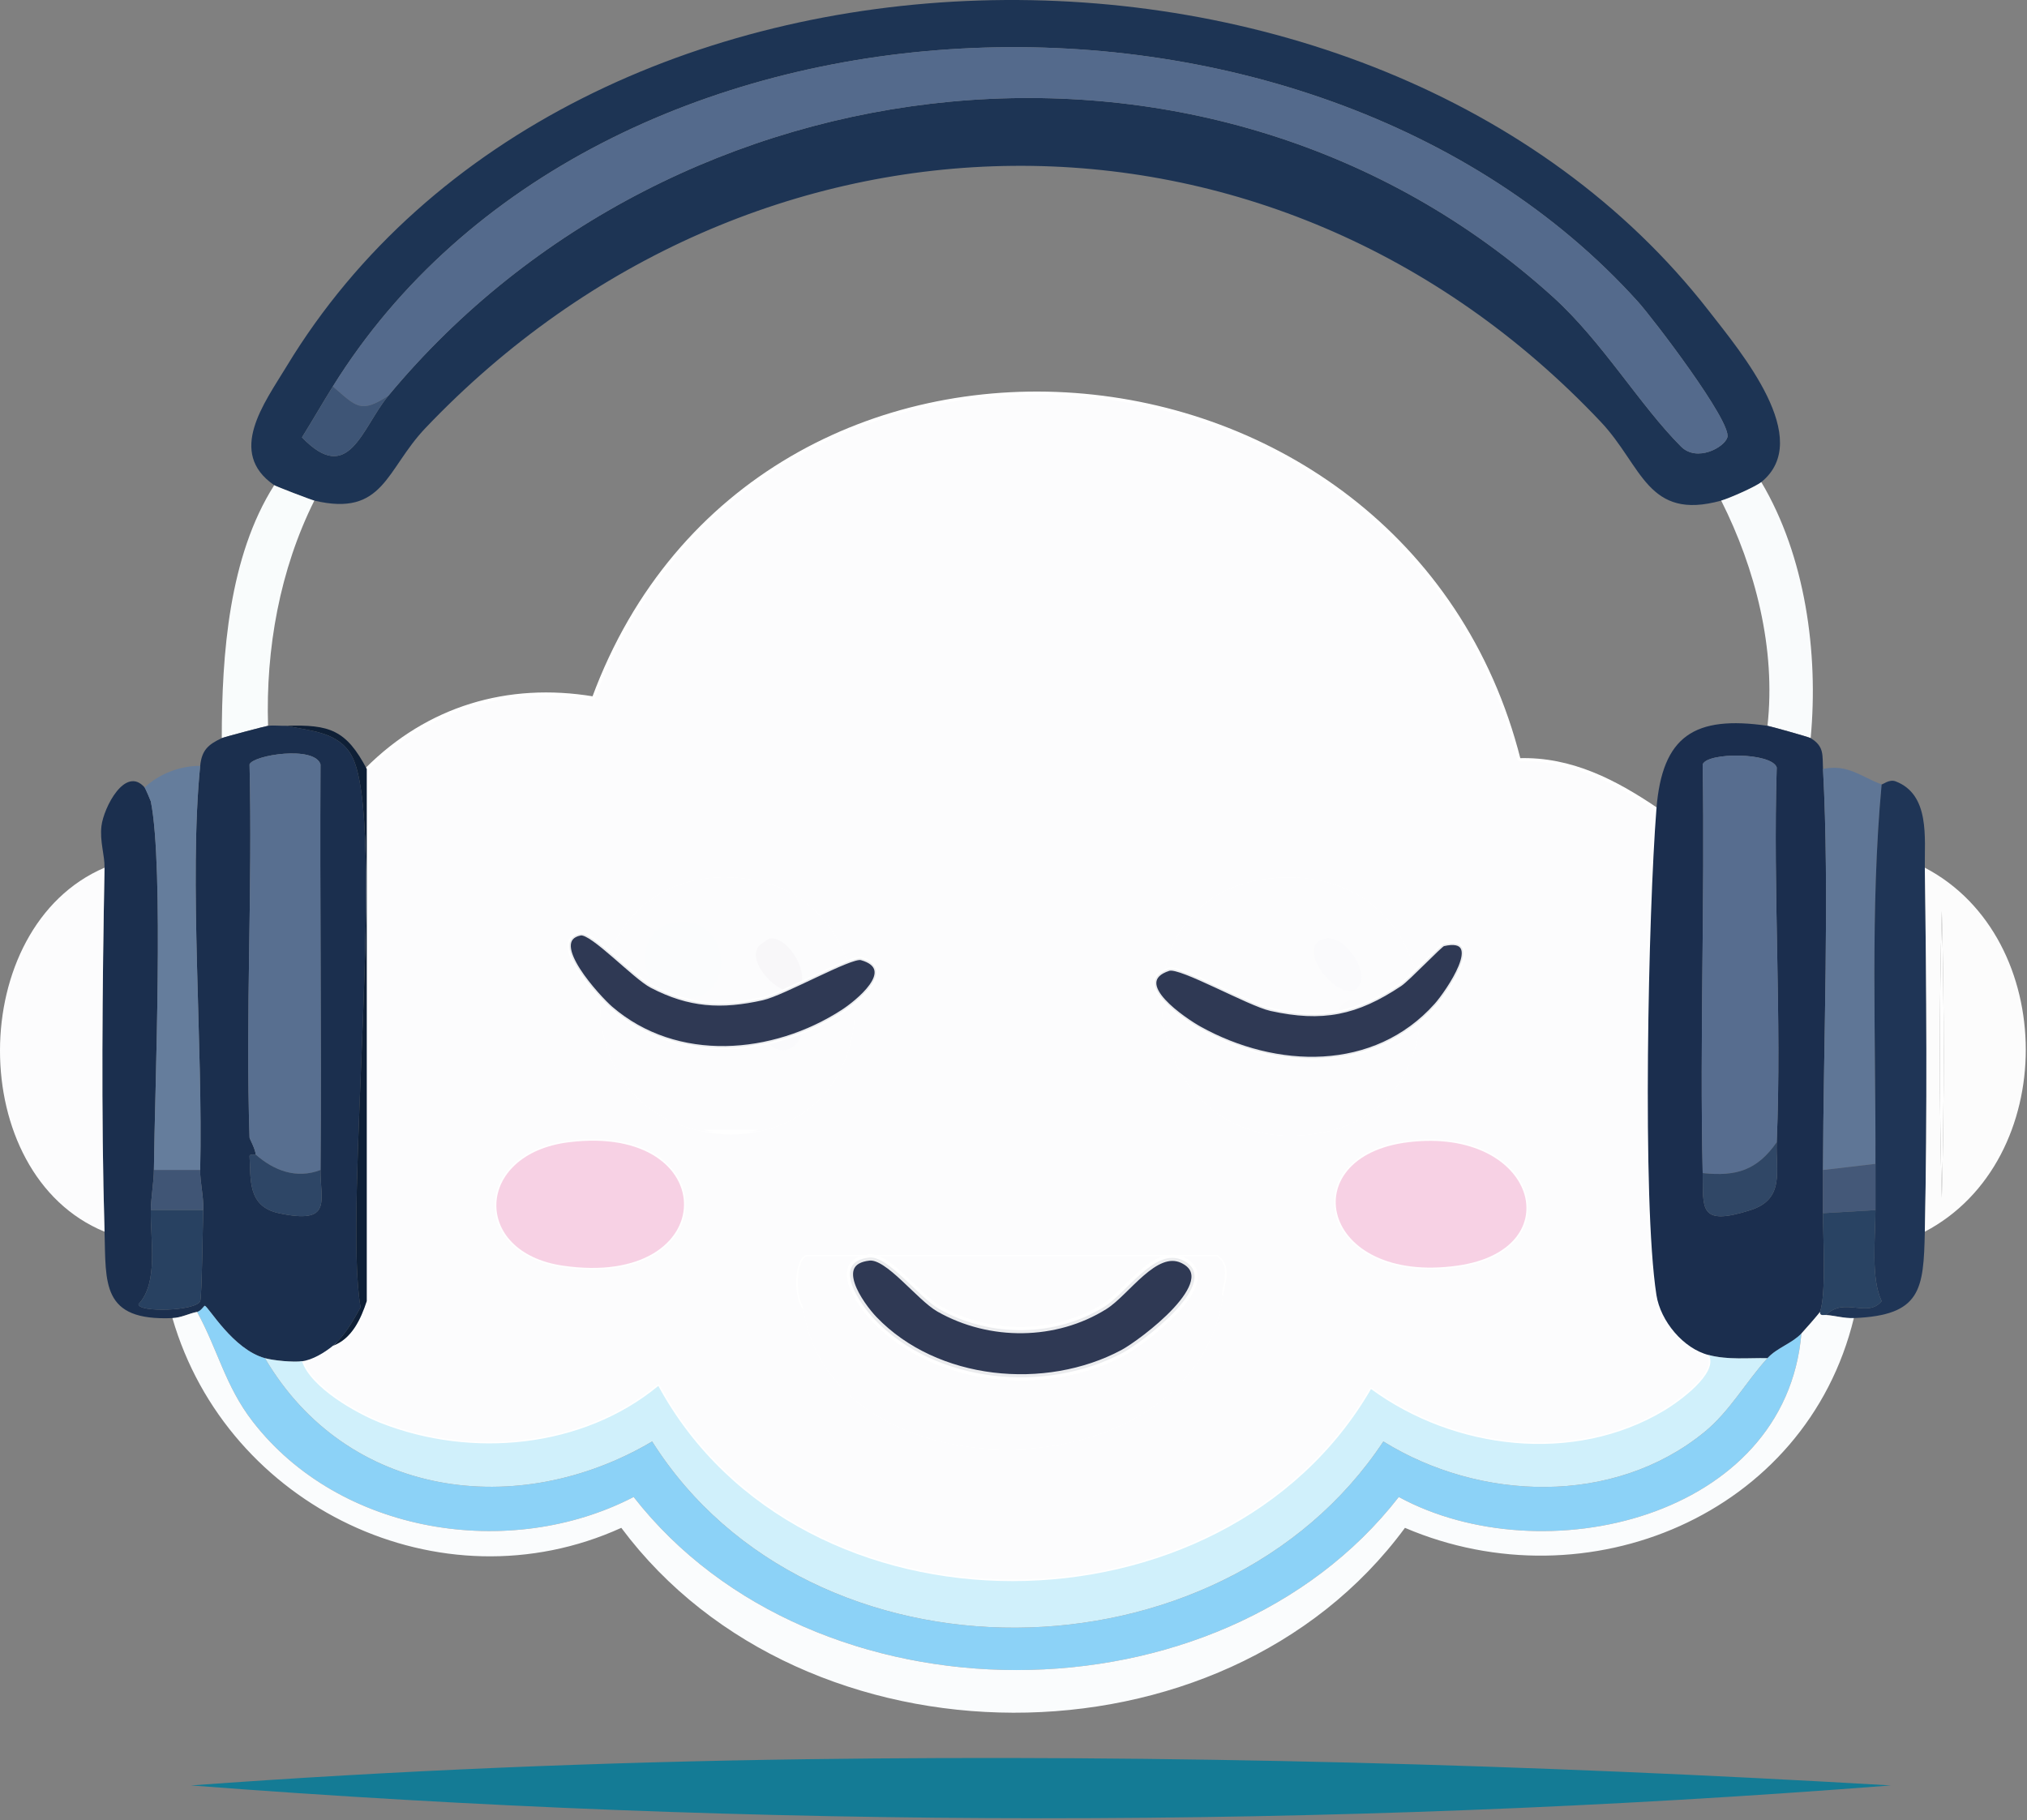 <?xml version="1.0" encoding="UTF-8" standalone="no"?>
<!DOCTYPE svg PUBLIC "-//W3C//DTD SVG 1.1//EN" "http://www.w3.org/Graphics/SVG/1.1/DTD/svg11.dtd">
<svg width="100%" height="100%" viewBox="0 0 657 590" version="1.1" xmlns="http://www.w3.org/2000/svg" xmlns:xlink="http://www.w3.org/1999/xlink" xml:space="preserve" xmlns:serif="http://www.serif.com/" style="fill-rule:evenodd;clip-rule:evenodd;stroke-linejoin:round;stroke-miterlimit:2;">
    <rect x="0" y="0" width="657" height="590" fill="#808080" stroke="none"/>
    <g id="Calm">
        <path d="M570.882,156.279c-1.847,1.5 -10.39,5.274 -13,6c-23.972,6.668 -25.572,-11.27 -39,-25.5c-106.337,-112.684 -275.059,-109.356 -381,2c-12.839,13.495 -13.452,28.859 -36,23.5c-1.149,-0.273 -12.387,-4.579 -13,-5c-15.399,-10.573 -3.198,-26.613 4,-38.5c92.531,-152.806 352.523,-157.497 461,-18c10.529,13.54 34.15,41.573 17,55.5Zm-463,-31c-3.397,5.465 -6.603,11.028 -10,16.5c15.222,15.869 19.374,-3.103 28,-13.5c92.891,-111.957 267.482,-131.603 377.5,-32c16.021,14.505 28.198,35.22 41.5,48.5c5.113,5.104 14.012,0.298 15,-3c1.505,-5.025 -24.162,-38.636 -29,-44c-106.403,-117.977 -337.587,-109.931 -423,27.5Z" style="fill:#1d3454;fill-rule:nonzero;"/>
        <path d="M125.882,128.279c-9.008,5.855 -10.312,3.592 -18,-3c85.413,-137.431 316.597,-145.477 423,-27.5c4.838,5.364 30.505,38.975 29,44c-0.988,3.298 -9.887,8.104 -15,3c-13.302,-13.28 -25.479,-33.995 -41.5,-48.5c-110.018,-99.603 -284.609,-79.957 -377.5,32Z" style="fill:#546a8c;fill-rule:nonzero;"/>
        <path d="M125.882,128.279c-8.626,10.397 -12.778,29.369 -28,13.5c3.397,-5.472 6.603,-11.035 10,-16.5c7.688,6.592 8.992,8.855 18,3Z" style="fill:#3e5576;fill-rule:nonzero;"/>
        <path d="M536.882,262.279c-2.6,33.005 -4.709,127.106 0,157.5c1.309,8.45 8.713,17.415 17,19.5c3.22,5.91 -9.803,15.19 -14.5,18c-29.305,17.533 -68.166,12.676 -95,-7c-47.764,82.589 -184.902,83.795 -231,-1c-24.545,20.221 -60.598,23.571 -90,12c-7.97,-3.137 -22.638,-11.448 -25.5,-20c3.33,-0.4 7.32,-2.798 10,-5c6.182,-2.259 9.11,-8.755 11,-14.5l0,-172.5c19.806,-19.821 45.671,-27.662 73.5,-23c52.938,-143.264 263.126,-125.773 300,20c16.864,-0.493 31.09,6.936 44.5,16Zm-309,104c6.934,1.329 11.078,1.393 18,-0c42.821,-8.616 40.503,-75.586 -4.5,-81c-55.421,-6.667 -62.705,71.568 -13.5,81Zm183.5,-81c-54.806,6.018 -40.94,94.688 19,81c45.678,-10.431 37.687,-87.224 -19,-81Zm-227,85c-30.461,3.775 -31.506,35.666 -2,40c51.962,7.633 52.216,-46.223 2,-40Zm272,-0c-37.402,4.579 -28.581,46.263 16,40c37.071,-5.208 25.543,-45.086 -16,-40Zm-195.5,54c8.862,60.826 125.156,60.79 135,-4c0.679,-4.472 2.932,-9.98 -1.5,-13l-133,-0c-2.857,1.104 -3.594,9.744 -1.919,14.546c0.361,1.034 0.833,1.889 1.419,2.454Z" style="fill:#fcfcfd;fill-rule:nonzero;stroke:#fff;stroke-width:1px;"/>
        <path d="M570.882,156.279c14.259,23.985 18.583,55.354 16,83c-0.623,-0.377 -13.167,-3.88 -14,-4c2.775,-24.893 -3.88,-50.904 -15,-73c2.61,-0.726 11.153,-4.5 13,-6Z" style="fill:#f9fbfc;fill-rule:nonzero;"/>
        <path d="M101.882,162.279c-11.206,22.451 -15.771,48.025 -15,73c-0.771,0.087 -14.297,3.671 -15,4c0.019,-27.275 2.329,-58.91 17,-82c0.613,0.421 11.851,4.727 13,5Z" style="fill:#f9fcfc;fill-rule:nonzero;"/>
        <path d="M572.882,235.279c0.833,0.12 13.377,3.623 14,4c4.487,2.716 3.757,5.52 4,10c2.164,39.856 0.097,89.092 0,130c-0.011,4.611 0.031,9.421 0,14c-0.047,6.923 1.111,26.586 -1,32c-0.167,0.43 -5.189,6.147 -6,7c-3.131,3.29 -7.906,4.6 -11,8c-6.486,-0.117 -12.577,0.616 -19,-1c-8.287,-2.085 -15.691,-11.05 -17,-19.5c-4.709,-30.394 -2.6,-124.495 0,-157.5c1.868,-23.715 12.274,-30.43 36,-27Zm-21,145c0.254,11.351 -1.483,17.414 15.5,12c11.311,-3.606 8.115,-12.821 8.5,-22c1.693,-40.344 -1.264,-81.105 0,-121.5c-1.662,-4.912 -22.456,-4.981 -24,-1c0.736,44.133 -0.985,88.392 0,132.5Z" style="fill:#1b2e4e;fill-rule:nonzero;"/>
        <path d="M92.882,235.279c7.667,1.696 16.612,1.87 21,9.5c11.772,20.47 -2.734,147.639 3,179c-2.337,4.206 -5.26,9.427 -9,12.5c-2.68,2.202 -6.67,4.6 -10,5c-2.957,0.355 -9.108,-0.211 -12,-1c-10.37,-2.83 -18.241,-16.61 -19.5,-17c-0.215,-0.067 -1.267,1.776 -2.5,2c-2.535,0.461 -5.013,1.87 -8,2c-23.126,1.008 -21.51,-11.333 -22,-28c-1.132,-38.491 -0.712,-79.432 0,-118c0.075,-4.048 -1.591,-8.556 -1,-13.5c0.718,-6.002 7.745,-19.704 14,-12.5c0.223,0.257 1.951,4.258 2,4.5c4.316,21.402 1.271,93.226 1,119.5c-0.041,4.02 -0.917,8.727 -1,13c-0.185,9.567 2.571,23.567 -4,30.5c-0.025,2.728 18.632,2.246 20,-1c0.573,-1.36 0.816,-25.051 1,-29.5c0.18,-4.339 -1.089,-9.265 -1,-13c0.949,-39.921 -3.71,-93.907 0,-131c0.504,-5.035 2.506,-6.897 7,-9c0.703,-0.329 14.229,-3.913 15,-4c1.932,-0.217 4.04,0.064 6,-0Zm-10,139c0.006,0.103 -2.052,-0.299 -2,0.5c0.474,7.328 -0.814,16.296 9.5,18.5c17.541,3.748 13.425,-3.946 13.5,-14c0.328,-43.758 -0.243,-87.68 0,-131.5c-1.926,-6.148 -21.777,-3.037 -23,-0c0.992,40.27 -1.329,80.754 0,121c0.012,0.37 1.904,3.718 2,5.5Z" style="fill:#1b2f4e;fill-rule:nonzero;"/>
        <path d="M118.882,249.279l0,172.5c-1.89,5.745 -4.818,12.241 -11,14.5c3.74,-3.073 6.663,-8.294 9,-12.5c-5.734,-31.361 8.772,-158.53 -3,-179c-4.388,-7.63 -13.333,-7.804 -21,-9.5c13.921,-0.454 19.331,1.323 26,14Z" style="fill:#0e1f36;fill-rule:nonzero;"/>
        <path d="M103.882,379.279c-7.804,2.986 -15.086,0.212 -21,-5c-0.096,-1.782 -1.988,-5.13 -2,-5.5c-1.329,-40.246 0.992,-80.73 0,-121c1.223,-3.037 21.074,-6.148 23,-0c-0.243,43.82 0.328,87.742 0,131.5Z" style="fill:#586f90;fill-rule:nonzero;"/>
        <path d="M575.882,370.279c-6.318,9.021 -13.049,11.174 -24,10c-0.985,-44.108 0.736,-88.367 0,-132.5c1.544,-3.981 22.338,-3.912 24,1c-1.264,40.395 1.693,81.156 0,121.5Z" style="fill:#576d8f;fill-rule:nonzero;"/>
        <path d="M64.882,248.279c-3.71,37.093 0.949,91.079 0,131l-15,-0c0.271,-26.274 3.316,-98.098 -1,-119.5c-0.049,-0.242 -1.777,-4.243 -2,-4.5c4.747,-4.477 11.542,-7.056 18,-7Z" style="fill:#657d9c;fill-rule:nonzero;"/>
        <path d="M609.882,254.279c-3.736,40.264 -1.855,82.158 -2,123l-17,2c0.097,-40.908 2.164,-90.144 0,-130c7.984,-1.722 12.476,2.628 19,5Z" style="fill:#5f7696;fill-rule:nonzero;"/>
        <path d="M623.882,281.279c0.536,37.942 0.808,80.178 0,118c-0.401,18.761 -1.178,27.141 -23,28c-3.125,0.123 -5.914,-0.762 -9,-1c5.934,-6.019 13.387,1.141 18,-4.5c-3.534,-7.409 -2.029,-20.311 -2,-29.5c0.016,-4.986 -0.018,-10.014 0,-15c0.145,-40.842 -1.736,-82.736 2,-123c0.306,0.111 2.476,-1.768 4.5,-1c11.267,4.278 9.365,18.469 9.5,28Z" style="fill:#1f3556;fill-rule:nonzero;"/>
        <path d="M33.882,281.279c-0.712,38.568 -1.132,79.509 0,118c-45.299,-18.607 -45.054,-98.745 0,-118Z" style="fill:#fcfcfd;fill-rule:nonzero;"/>
        <path d="M623.882,399.279c0.808,-37.822 0.536,-80.058 0,-118c43.526,22.789 43.733,95.016 0,118Zm5.5,-104c-0.833,30.962 -0.833,62.038 0,93c0.833,-30.962 0.833,-62.038 0,-93Z" style="fill:#fcfcfc;fill-rule:nonzero;"/>
        <path d="M245.882,366.279l-18,-0c-49.205,-9.432 -41.921,-87.667 13.5,-81c45.003,5.414 47.321,72.384 4.5,81Zm-28.5,-67c-13.843,3.316 -9.836,28.273 8,24c13.843,-3.316 9.836,-28.273 -8,-24Zm32,5c-0.302,0.047 -3.11,1.901 -3.5,2.5c-4.034,5.355 6.845,16.145 11.5,14.5c6.769,-2.392 -1.046,-18.088 -8,-17Zm3,20c-5.69,1.466 -6.646,14.557 0,16c9.814,2.131 11.765,-19.031 0,-16Z" style="fill:#fcfcfd;fill-rule:nonzero;stroke:#fcfcfd;stroke-width:1px;"/>
        <path d="M411.382,285.279c31.612,-3.471 48.081,18.875 48.543,41.132c0.367,17.655 -9.337,35.254 -29.543,39.868c-59.94,13.688 -73.806,-74.982 -19,-81Zm-12,14c-14.164,2.724 -11.83,27.283 6,24c14.32,-2.637 11.305,-27.328 -6,-24Zm30,5c-11.363,3.035 7.693,24.167 11.5,14.5c2.094,-5.318 -5.688,-16.052 -11.5,-14.5Zm8,20c-4.423,1.001 -8.232,11.657 -2,15c11.421,6.127 14.547,-17.841 2,-15Z" style="fill:#fcfcfd;fill-rule:nonzero;stroke:#fcfcfd;stroke-width:1px;"/>
        <path d="M629.382,295.279c0.833,30.962 0.833,62.038 0,93c-0.833,-30.962 -0.833,-62.038 0,-93Z" style="fill:#fff;fill-rule:nonzero;"/>
        <path d="M217.382,299.279c17.836,-4.273 21.843,20.684 8,24c-17.836,4.273 -21.843,-20.684 -8,-24Z" style="fill:#fbfcfd;fill-rule:nonzero;"/>
        <path d="M399.382,299.279c17.305,-3.328 20.32,21.363 6,24c-17.83,3.283 -20.164,-21.276 -6,-24Z" style="fill:#fcfcfd;fill-rule:nonzero;"/>
        <path d="M249.382,304.279c6.954,-1.088 14.769,14.608 8,17c-4.655,1.645 -15.534,-9.145 -11.5,-14.5c0.39,-0.599 3.198,-2.453 3.5,-2.5Z" style="fill:#f8f7f9;fill-rule:nonzero;"/>
        <path d="M429.382,304.279c5.812,-1.552 13.594,9.182 11.5,14.5c-3.807,9.667 -22.863,-11.465 -11.5,-14.5Z" style="fill:#fafafc;fill-rule:nonzero;"/>
        <path d="M252.382,324.279c11.765,-3.031 9.814,18.131 0,16c-6.646,-1.443 -5.69,-14.534 0,-16Z" style="fill:#fafafc;fill-rule:nonzero;"/>
        <path d="M437.382,324.279c12.547,-2.841 9.421,21.127 -2,15c-6.232,-3.343 -2.423,-13.999 2,-15Z" style="fill:#fbfbfc;fill-rule:nonzero;"/>
        <path d="M245.882,366.279c-6.922,1.393 -11.066,1.329 -18,-0l18,-0Z" style="fill:#fff;fill-rule:nonzero;"/>
        <path d="M184.382,370.279c50.216,-6.223 49.962,47.633 -2,40c-29.506,-4.334 -28.461,-36.225 2,-40Z" style="fill:#fff;fill-rule:nonzero;"/>
        <path d="M184.382,370.279c50.216,-6.223 49.962,47.633 -2,40c-29.506,-4.334 -28.461,-36.225 2,-40Z" style="fill:#f1a4cb;fill-opacity:0.5;fill-rule:nonzero;"/>
        <path d="M456.382,370.279c41.543,-5.086 53.071,34.792 16,40c-44.581,6.263 -53.402,-35.421 -16,-40Z" style="fill:#fff;fill-rule:nonzero;"/>
        <path d="M456.382,370.279c41.543,-5.086 53.071,34.792 16,40c-44.581,6.263 -53.402,-35.421 -16,-40Z" style="fill:#f1a4cb;fill-opacity:0.5;fill-rule:nonzero;"/>
        <path d="M551.882,380.279c10.951,1.174 17.682,-0.979 24,-10c-0.385,9.179 2.811,18.394 -8.5,22c-16.983,5.414 -15.246,-0.649 -15.5,-12Z" style="fill:#304766;fill-rule:nonzero;"/>
        <path d="M82.882,374.279c5.914,5.212 13.196,7.986 21,5c-0.075,10.054 4.041,17.748 -13.5,14c-10.314,-2.204 -9.026,-11.172 -9.5,-18.5c-0.052,-0.799 2.006,-0.397 2,-0.5Z" style="fill:#2e4666;fill-rule:nonzero;"/>
        <path d="M607.882,392.279l-17,1c0.031,-4.579 -0.011,-9.389 0,-14l17,-2c-0.018,4.986 0.016,10.014 0,15Z" style="fill:#445878;fill-rule:nonzero;"/>
        <path d="M64.882,379.279c-0.089,3.735 1.18,8.661 1,13l-17,-0c0.083,-4.273 0.959,-8.98 1,-13l15,-0Z" style="fill:#405575;fill-rule:nonzero;"/>
        <path d="M65.882,392.279c-0.184,4.449 -0.427,28.14 -1,29.5c-1.368,3.246 -20.025,3.728 -20,1c6.571,-6.933 3.815,-20.933 4,-30.5l17,-0Z" style="fill:#284161;fill-rule:nonzero;"/>
        <path d="M607.882,392.279c-0.029,9.189 -1.534,22.091 2,29.5c-4.613,5.641 -12.066,-1.519 -18,4.5c-0.946,-0.073 -2.032,0.397 -2,-1c2.111,-5.414 0.953,-25.077 1,-32l17,-1Z" style="fill:#294363;fill-rule:nonzero;"/>
        <path d="M395.882,420.279c-2.451,-1.756 0.17,-9.821 -1.5,-11c-5.433,-3.835 -117.153,2.947 -133,-0c-2.896,1.286 -0.892,12.313 -0.5,15c-3.313,-3.188 -2.972,-15.658 0.5,-17l133,-0c4.432,3.02 2.179,8.528 1.5,13Z" style="fill:#fcfcfd;fill-rule:nonzero;"/>
        <path d="M395.882,420.279c-9.844,64.79 -126.138,64.826 -135,4c-0.392,-2.687 -2.396,-13.714 0.5,-15c3.461,0.643 21.995,0.75 21.995,0.75c-0,0 7.852,-0.084 12.157,-0.165c38.641,-0.728 95.028,-3.282 98.848,-0.585c1.67,1.179 -0.951,9.244 1.5,11Zm-74.5,1c-13.793,1.428 -28.309,10.37 -36.5,21.5c12.583,17.067 42.544,19.352 63.342,13.56c2.161,-0.602 4.224,-1.291 6.158,-2.06c14.865,-5.911 19.048,-10.768 6,-22c-9.742,-8.386 -26.365,-12.308 -39,-11Z" style="fill:#fcfcfd;fill-rule:nonzero;stroke:#fcfcfd;stroke-width:1px;"/>
        <path d="M321.382,421.279c12.635,-1.308 29.258,2.614 39,11c13.048,11.232 8.865,16.089 -6,22c-20.54,8.168 -55.61,7.341 -69.5,-11.5c8.191,-11.13 22.707,-20.072 36.5,-21.5Z" style="fill:#fcfcfd;fill-rule:nonzero;stroke:#fcfcfd;stroke-width:1px;"/>
        <path d="M85.882,440.279c26.56,45.276 81.973,52.709 125.5,27c51.386,81.378 184.338,79.585 237,-0c31.198,19.362 74.595,20.953 104,-3c8.29,-6.753 13.44,-16.241 20.5,-24c3.094,-3.4 7.869,-4.71 11,-8c-5.136,59.96 -83.942,78.31 -130.5,53c-58.179,74.839 -189.621,74.758 -248,-0c-40.169,20.795 -95.32,12.004 -123.5,-24.5c-8.909,-11.541 -11.21,-23.104 -18,-35.5c1.233,-0.224 2.285,-2.067 2.5,-2c1.259,0.39 9.13,14.17 19.5,17Z" style="fill:#8cd2f7;fill-rule:nonzero;"/>
        <path d="M583.882,432.279c0.811,-0.853 5.833,-6.57 6,-7c-0.032,1.397 1.054,0.927 2,1c3.086,0.238 5.875,1.123 9,1c-15.473,63.854 -86.47,93.245 -145.5,68c-59.093,80.334 -194.776,79.483 -254,-0c-58.596,26.624 -127.812,-6.827 -145.5,-68c2.987,-0.13 5.465,-1.539 8,-2c6.79,12.396 9.091,23.959 18,35.5c28.18,36.504 83.331,45.295 123.5,24.5c58.379,74.758 189.821,74.839 248,-0c46.558,25.31 125.364,6.96 130.5,-53Z" style="fill:#fafcfd;fill-rule:nonzero;"/>
        <path d="M572.882,440.279c-7.06,7.759 -12.21,17.247 -20.5,24c-29.405,23.953 -72.802,22.362 -104,3c-52.662,79.585 -185.614,81.378 -237,-0c-43.527,25.709 -98.94,18.276 -125.5,-27c2.892,0.789 9.043,1.355 12,1c2.862,8.552 17.53,16.863 25.5,20c29.402,11.571 65.455,8.221 90,-12c46.098,84.795 183.236,83.589 231,1c26.834,19.676 65.695,24.533 95,7c4.697,-2.81 17.72,-12.09 14.5,-18c6.423,1.616 12.514,0.883 19,1Z" style="fill:#d0f0fb;fill-rule:nonzero;"/>
        <path d="M261.382,570.279c117.182,-1.595 234.703,1.677 351.5,8.5c-183.21,14.282 -367.83,14.09 -551,-0c66.258,-4.844 132.977,-7.595 199.5,-8.5Z" style="fill:#147b95;fill-rule:nonzero;"/>
        <path d="M188.14,302.757c3.587,-0.705 17.455,14.118 23,17c12.277,6.38 22.613,6.995 36,4c6.871,-1.537 28.747,-13.913 32,-13c12.122,3.402 -1.857,14.313 -6,17c-22.577,14.643 -53.724,17.256 -75,-1c-3.891,-3.339 -20.986,-21.841 -10,-24Z" style="fill:#040607;fill-rule:nonzero;"/>
        <path d="M188.14,302.757c3.587,-0.705 17.455,14.118 23,17c12.277,6.38 22.613,6.995 36,4c6.871,-1.537 28.747,-13.913 32,-13c12.122,3.402 -1.857,14.313 -6,17c-22.577,14.643 -53.724,17.256 -75,-1c-3.891,-3.339 -20.986,-21.841 -10,-24Z" style="fill:#fff;fill-rule:nonzero;stroke:#fff;stroke-width:1px;"/>
        <path d="M188.14,302.757c3.587,-0.705 17.455,14.118 23,17c12.277,6.38 22.613,6.995 36,4c6.871,-1.537 28.747,-13.913 32,-13c12.122,3.402 -1.857,14.313 -6,17c-22.577,14.643 -53.724,17.256 -75,-1c-3.891,-3.339 -20.986,-21.841 -10,-24Z" style="fill:#192442;fill-opacity:0.9;fill-rule:nonzero;stroke:#fff;stroke-opacity:0.9;stroke-width:1px;"/>
        <path d="M467.887,306.225c14.095,-3.268 1.032,15.547 -2.5,19.5c-19.915,22.286 -51.833,21.208 -76.5,7.5c-4.515,-2.509 -23.08,-14.772 -10,-19c3.657,-1.182 25.932,11.439 33,13c16.772,3.705 27.821,1.439 42,-8c2.574,-1.714 13.069,-12.784 14,-13Z" style="fill:#fff;fill-rule:nonzero;stroke:#fff;stroke-width:1px;"/>
        <path d="M467.887,306.225c14.095,-3.268 1.032,15.547 -2.5,19.5c-19.915,22.286 -51.833,21.208 -76.5,7.5c-4.515,-2.509 -23.08,-14.772 -10,-19c3.657,-1.182 25.932,11.439 33,13c16.772,3.705 27.821,1.439 42,-8c2.574,-1.714 13.069,-12.784 14,-13Z" style="fill:#192442;fill-opacity:0.9;fill-rule:nonzero;stroke:#fff;stroke-opacity:0.9;stroke-width:1px;"/>
        <path d="M281.729,407.655c6.119,-0.679 16.183,13.006 22.657,16.674c16.563,9.383 37.757,9.175 53.706,-0.834c7.138,-4.479 16.34,-19.192 25.174,-15.006c13.936,6.603 -13.308,26.809 -19.3,30.013c-25.06,13.398 -60.56,10.006 -80.559,-10.838c-4.483,-4.673 -14.369,-18.6 -1.678,-20.009Z" style="fill:#fff;fill-rule:nonzero;stroke:#fff;stroke-width:2px;"/>
        <path d="M281.729,407.655c6.119,-0.679 16.183,13.006 22.657,16.674c16.563,9.383 37.757,9.175 53.706,-0.834c7.138,-4.479 16.34,-19.192 25.174,-15.006c13.936,6.603 -13.308,26.809 -19.3,30.013c-25.06,13.398 -60.56,10.006 -80.559,-10.838c-4.483,-4.673 -14.369,-18.6 -1.678,-20.009Z" style="fill:#192442;fill-opacity:0.9;fill-rule:nonzero;stroke:#fff;stroke-opacity:0.9;stroke-width:2px;"/>
    </g>
</svg>
